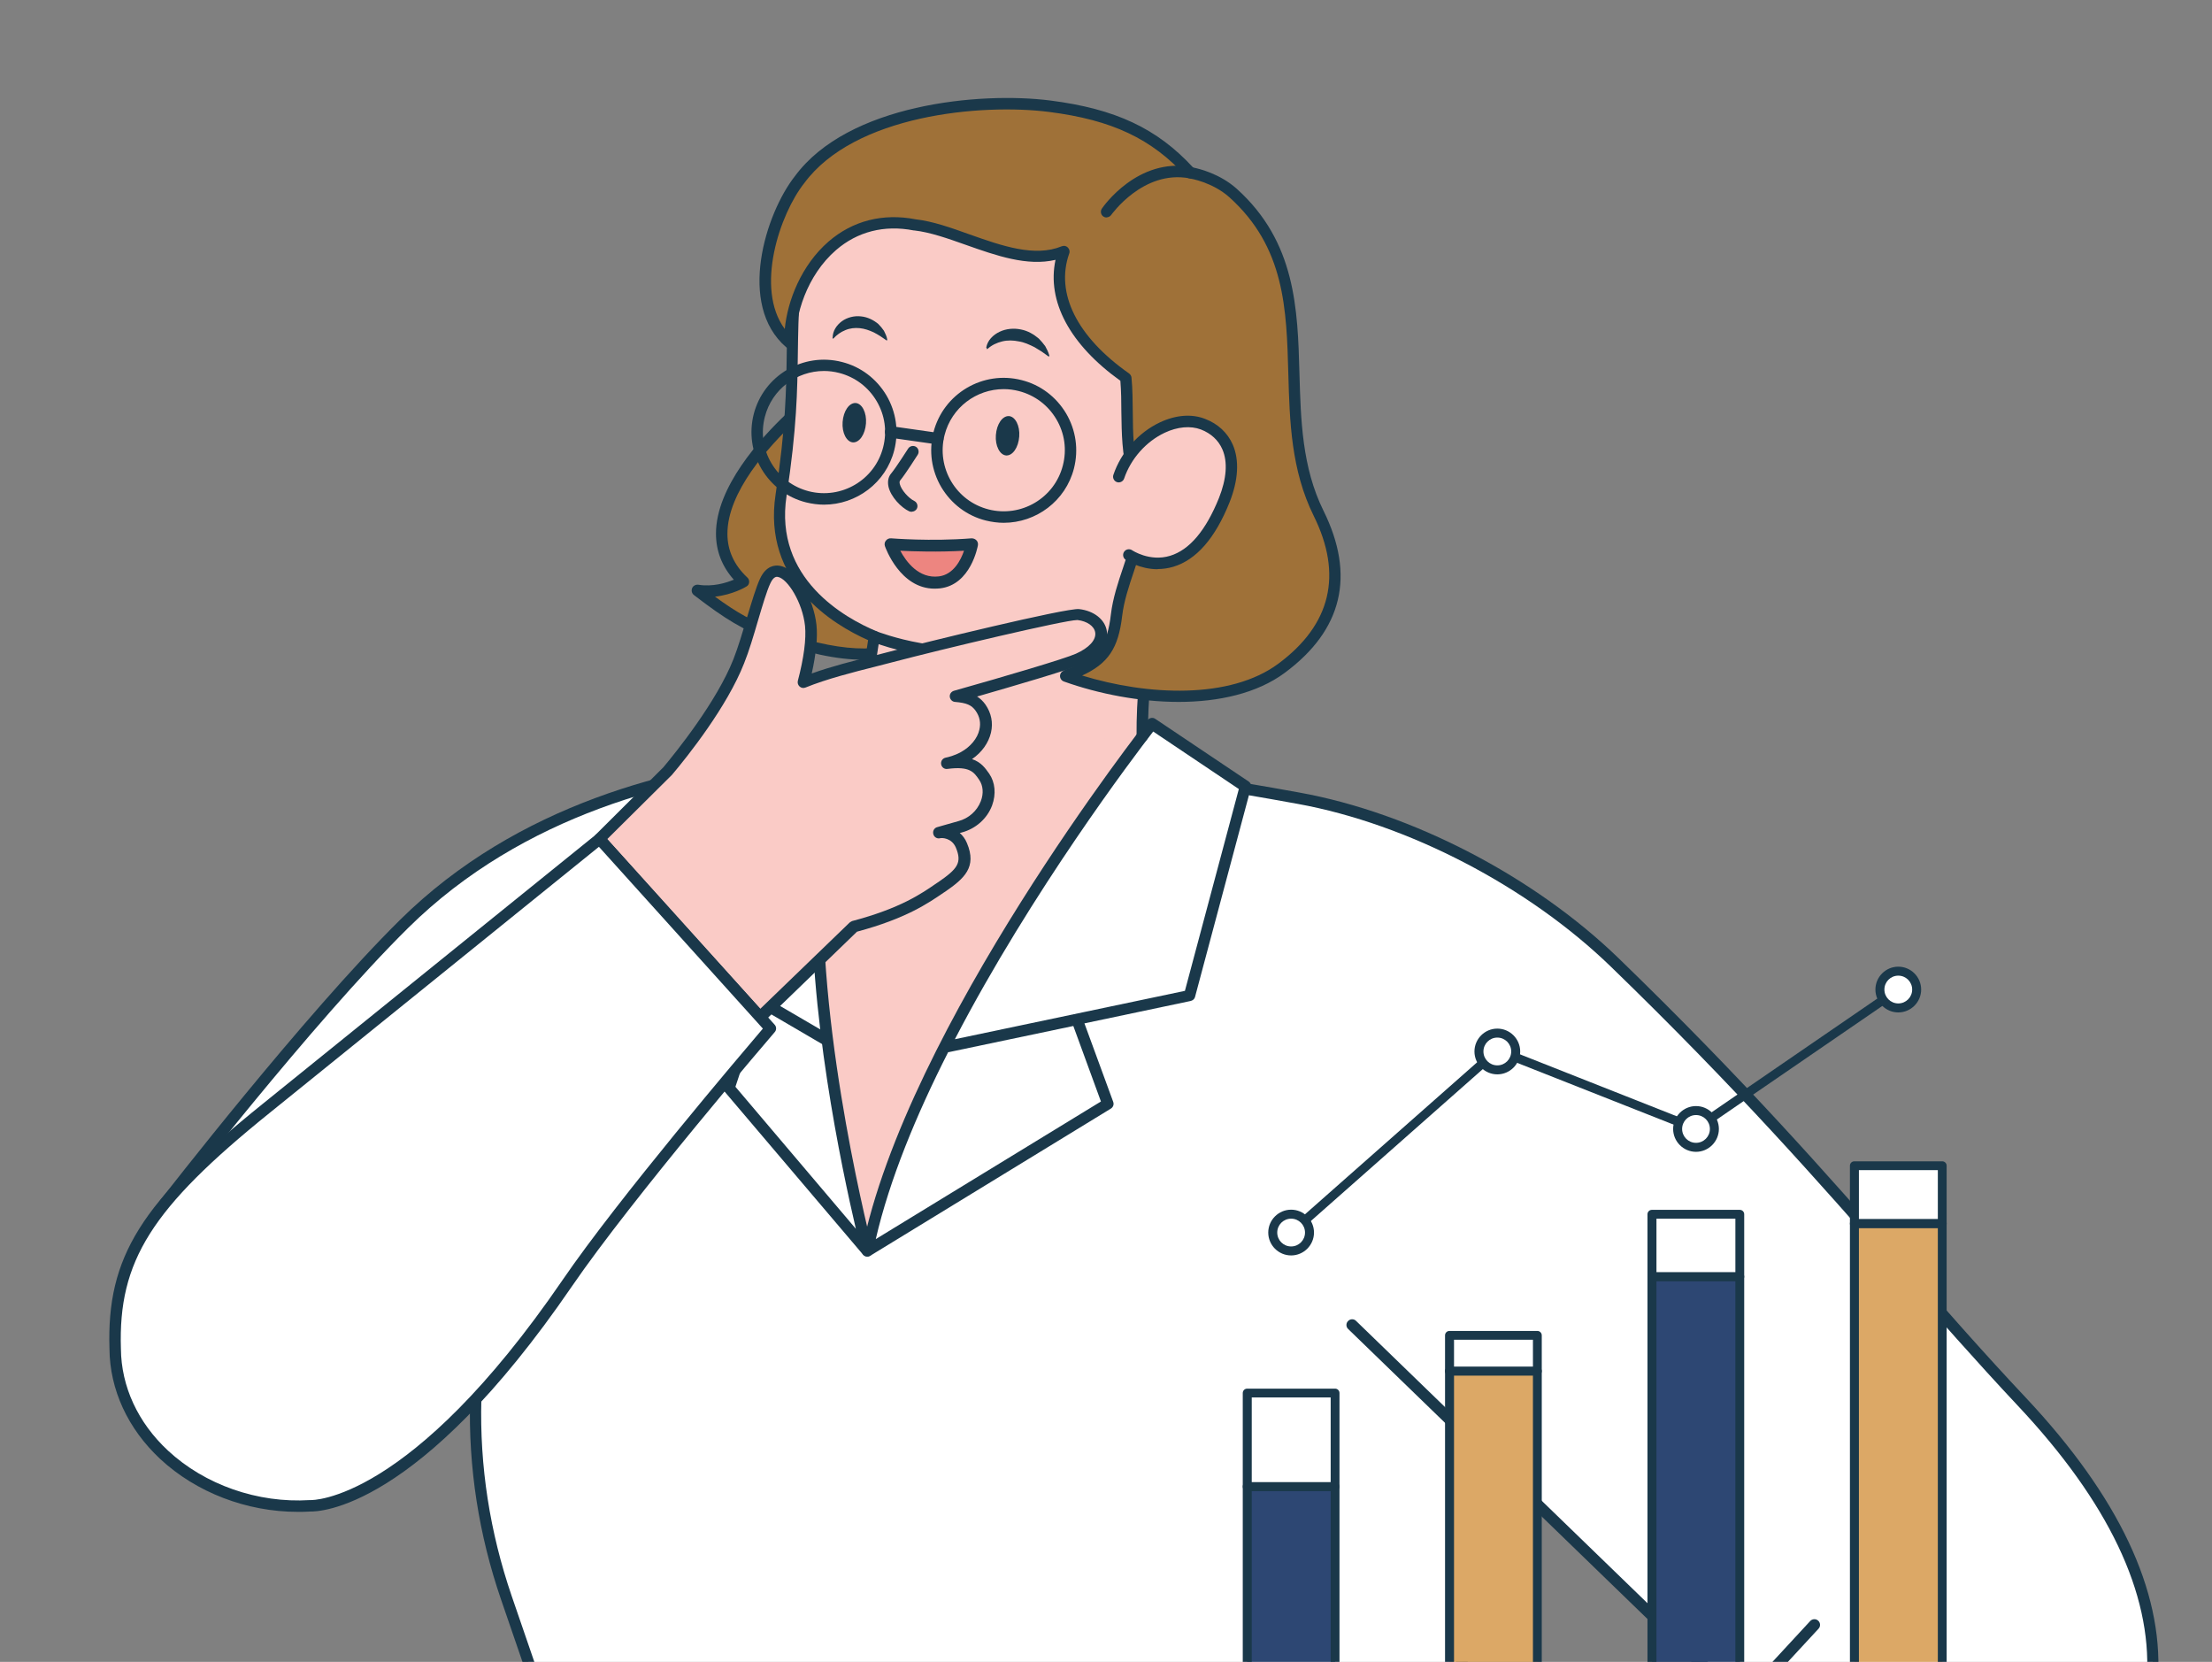 <?xml version="1.0" encoding="UTF-8"?><svg id="_層_1" xmlns="http://www.w3.org/2000/svg" viewBox="0 0 135.38 101.69"><rect x="0" y="0" width="135.38" height="101.69" fill="#808080" stroke="none"/><defs><style>.cls-1{fill:#facbc6;}.cls-2{fill:#fff;}.cls-3{fill:#1a384a;}.cls-4{fill:#ed8580;}.cls-5{fill:#dca866;}.cls-6{fill:#2d4773;}.cls-7{fill:#9f7138;}</style></defs><g><polygon class="cls-1" points="58.85 43.97 50.96 45.45 47.72 49.23 45.95 62.59 48.86 78.79 62.99 80.08 67.39 68.48 70.94 46.58 68.89 43.06 59.4 43.06 58.85 43.97"/><path class="cls-3" d="M63,80.43h-.03l-14.13-1.29c-.16-.01-.28-.13-.31-.29l-2.91-16.2s0-.07,0-.11l1.77-13.36c0-.07,.04-.13,.08-.18l3.24-3.78c.05-.06,.12-.1,.2-.12l7.74-1.46,.47-.77c.06-.1,.18-.17,.3-.17h9.49c.12,0,.24,.07,.3,.17l2.05,3.52c.04,.07,.06,.15,.04,.23l-3.54,21.9s0,.05-.02,.07l-4.4,11.6c-.05,.14-.18,.23-.33,.23Zm-13.84-1.96l13.6,1.24,4.29-11.32,3.52-21.74-1.89-3.24h-9.09l-.45,.74c-.05,.08-.14,.14-.23,.16l-7.77,1.46-3.09,3.6-1.75,13.21,2.85,15.88Zm9.69-34.5h0Z"/><path class="cls-2" d="M123.75,85.79c-7.52-8.01-13.14-15.48-24.93-26.9-5.41-5.24-12.89-8.87-19.34-10.05-.92-.17-1.79-.32-2.63-.47h0c-.22-.04-.45-.08-.67-.11l.04-.14-5.71-3.83s-14.67,18.56-17.42,32.26c0,0-1.66-6.09-2.48-13.23-1.75-15.06,1.83-18.35,1.83-18.35l.04-.09-.03,.04,.09-.95s-2.26,1.14-4.35,2.66l-.21,.02,.1-.07c-7.25,.7-16.41,3.09-23.35,9.96-5.94,5.87-14.59,17.06-14.59,17.06l18.99,12.48c-.05,3.95,.58,7.91,1.88,11.71l4.5,13.09h51.62l5.23-20.49,14.25,13.8-9.46,10.51,11.33,12.56s12.66-9.73,17.07-13.51c12.89-11.05,2.35-23.55-1.79-27.96Zm-47.55-37.45h-.04l.02-.08,.02,.08Z"/><path class="cls-3" d="M87.12,111.22H35.5c-.15,0-.28-.09-.33-.24l-4.5-13.09c-1.37-3.98-2.01-8.11-1.9-12.28,0-.19,.16-.34,.35-.34h0c.19,0,.35,.17,.34,.36-.11,4.08,.52,8.13,1.86,12.04l4.42,12.86h51.09l5.17-20.22c.05-.19,.24-.3,.43-.25,.19,.05,.3,.24,.25,.43l-5.23,20.49c-.04,.15-.18,.26-.34,.26Z"/><path class="cls-3" d="M10.13,73.94c-.07,0-.15-.02-.21-.07-.15-.12-.18-.34-.06-.49,.09-.11,8.73-11.27,14.62-17.09,7.21-7.13,16.8-9.4,23.57-10.06,.19-.02,.36,.12,.38,.31,.02,.19-.12,.36-.31,.38-6.66,.64-16.08,2.88-23.14,9.86-5.86,5.79-14.47,16.91-14.56,17.02-.07,.09-.17,.14-.28,.14Z"/><path class="cls-3" d="M108.47,127.6c-.1,0-.19-.04-.26-.12l-11.33-12.56c-.12-.13-.12-.34,0-.47l9.24-10.26-23.61-22.87c-.14-.13-.14-.36,0-.49,.13-.14,.36-.14,.49,0l23.85,23.1c.13,.13,.14,.35,.02,.49l-9.25,10.28,10.91,12.09c1.82-1.4,12.79-9.86,16.8-13.3,3.81-3.26,5.85-6.94,6.07-10.92,.28-5.1-2.37-10.66-7.88-16.53-2.6-2.77-4.95-5.45-7.45-8.29-4.8-5.47-9.77-11.13-17.48-18.6-5.07-4.91-12.41-8.73-19.16-9.96-1.11-.2-2.22-.4-3.29-.58-.19-.03-.32-.21-.29-.4,.03-.19,.22-.32,.4-.29,1.08,.18,2.19,.38,3.3,.58,6.88,1.25,14.36,5.14,19.52,10.14,7.73,7.49,12.7,13.16,17.51,18.64,2.49,2.84,4.84,5.52,7.43,8.27,5.64,6.01,8.36,11.74,8.07,17.05-.23,4.18-2.35,8.02-6.31,11.42-4.37,3.74-16.96,13.42-17.08,13.52-.06,.05-.14,.07-.21,.07Z"/><path class="cls-7" d="M49.97,22.2c-.44,.01-1.33,3.13-1.61,3.39-2.85,2.68-6.08,6.99-2.87,10,0,0-1.3,.79-2.81,.55,1.88,1.44,2.97,2.1,4.51,2.66,11.37,4.19,12.41-2.91,13.93-13.19-4.22-.71-6.92-2.79-11.15-3.41Z"/><path class="cls-3" d="M52.86,40.37c-1.63,0-3.54-.41-5.79-1.24-1.55-.57-2.67-1.23-4.6-2.72-.13-.1-.17-.27-.11-.42,.06-.15,.22-.23,.38-.21,.88,.14,1.7-.11,2.17-.31-.73-.82-1.09-1.77-1.09-2.82,0-2.84,2.7-5.81,4.31-7.33,.07-.09,.28-.67,.46-1.13,.64-1.7,.93-2.35,1.39-2.36,.02,0,.04,0,.06,0,2.2,.32,4.01,1.04,5.77,1.74,1.65,.66,3.36,1.33,5.38,1.67,.19,.03,.32,.21,.29,.4v.03c-.98,6.6-1.75,11.81-5.15,13.83-.96,.57-2.11,.85-3.46,.85Zm-9.1-3.86c1.37,1,2.32,1.52,3.56,1.97,3.9,1.44,6.73,1.58,8.65,.44,3.06-1.82,3.84-6.75,4.76-13.02-1.95-.37-3.59-1.02-5.19-1.65-1.76-.7-3.42-1.36-5.48-1.68-.21,.28-.6,1.31-.82,1.89-.34,.91-.48,1.25-.63,1.39-1.53,1.44-4.1,4.24-4.09,6.82,0,1.01,.41,1.91,1.22,2.67,.08,.07,.12,.18,.11,.29-.01,.11-.07,.21-.17,.26-.04,.03-.84,.5-1.92,.62Z"/><path class="cls-1" d="M70.08,9.58c-13.34-5.52-20.77-.04-21.43,8.16-.33,4.11,.14,6.16-.83,12.56-.79,5.12,3.36,7.68,5.7,8.66,0,0-.97,6.54-1.36,7.17l17.76-1.07c-.03-5.05,1.13-8.99,1.41-10.1,1.18-4.64,2.75-5.29,4.42-10.46,1.98-6.12,1.95-11.77-5.66-14.92Z"/><path class="cls-3" d="M52.16,46.47c-.06,0-.13-.02-.19-.05-.16-.1-.21-.32-.11-.48,.22-.36,.81-3.68,1.27-6.77-2.17-.96-6.48-3.58-5.66-8.93,.62-4.09,.65-6.39,.68-8.61,.02-1.26,.03-2.45,.15-3.92,.32-3.95,2.14-7.13,5.14-8.97,2.86-1.75,8.1-3.08,16.77,.51,8.47,3.51,7.58,10.04,5.86,15.35-.81,2.5-1.61,3.99-2.32,5.3-.8,1.48-1.49,2.75-2.09,5.13-.02,.09-.05,.2-.09,.33-.37,1.39-1.34,5.09-1.31,9.68,0,.19-.15,.35-.35,.35h0c-.19,0-.35-.15-.35-.35-.03-4.68,.96-8.44,1.33-9.86,.03-.13,.06-.23,.08-.32,.63-2.46,1.37-3.84,2.15-5.29,.73-1.35,1.48-2.75,2.27-5.19,2.45-7.55,.81-11.89-5.46-14.48-8.41-3.48-13.42-2.23-16.14-.56-2.8,1.71-4.51,4.71-4.81,8.42-.12,1.45-.13,2.63-.15,3.88-.03,2.24-.06,4.56-.69,8.7-.78,5.07,3.58,7.48,5.49,8.28,.15,.06,.23,.22,.21,.37-.16,1.1-1,6.65-1.41,7.3-.07,.11-.18,.16-.3,.16Z"/><path class="cls-3" d="M55.8,31.32s-.1-.01-.15-.03c-.5-.23-1.13-.89-1.27-1.5-.07-.32-.02-.61,.17-.83,.3-.36,1.02-1.5,1.03-1.51,.1-.16,.32-.21,.48-.11,.16,.1,.21,.32,.11,.48-.03,.05-.75,1.18-1.07,1.57-.02,.02-.07,.08-.03,.23,.09,.37,.56,.88,.88,1.03,.17,.08,.25,.29,.17,.46-.06,.13-.19,.2-.32,.2Z"/><path class="cls-7" d="M65.65,41.19c-.16,.05-.3,.08-.42,.18,4.39,1.56,10.03,1.89,13.22-.48,2.14-1.59,4.72-4.53,2.26-9.49-3.23-6.51,.8-14.17-5.24-19.6-1.14-1.02-2.61-1.24-2.61-1.24-2.43-2.67-5.13-3.63-8.61-4.07-4.3-.55-12.15,.2-15.31,4.5-1.74,2.2-3.4,7.56-.58,9.98-.14-3.21,2.5-8.21,7.63-7.23,2.83,.33,6.35,2.77,9.12,1.62-.99,2.79,.71,5.59,3.79,7.74,.19,1.98-.09,3.97,.47,5.89,.27,.88,.57,1.92,.44,2.84-.16,1.97-1.25,3.79-1.48,5.78-.24,2.09-.92,2.86-2.69,3.56Z"/><path class="cls-3" d="M72.15,42.95c-2.4,0-4.91-.49-7.04-1.25-.12-.04-.2-.14-.23-.27-.02-.12,.02-.25,.12-.33,.16-.13,.32-.18,.46-.22l.07-.02c1.71-.69,2.24-1.39,2.46-3.27,.12-1,.44-1.95,.75-2.87,.33-.99,.65-1.92,.73-2.9,.11-.83-.14-1.79-.43-2.71-.38-1.29-.39-2.61-.41-3.89,0-.63-.01-1.28-.06-1.92-3.1-2.22-4.51-4.87-3.97-7.4-1.73,.41-3.63-.26-5.47-.91-1.13-.4-2.2-.78-3.18-.89h-.03c-1.8-.35-3.44,.07-4.75,1.2-1.8,1.56-2.54,4.03-2.47,5.67,0,.14-.07,.27-.2,.33-.12,.06-.27,.04-.38-.05-3.03-2.6-1.26-8.2,.53-10.47,3.25-4.41,11.31-5.18,15.63-4.63,3.98,.51,6.53,1.7,8.74,4.1,.4,.08,1.65,.39,2.67,1.3,3.62,3.26,3.73,7.36,3.84,11.32,.08,2.82,.16,5.73,1.47,8.38,1.96,3.96,1.17,7.3-2.37,9.92-1.7,1.26-4.05,1.78-6.5,1.78Zm-5.94-1.62c4.03,1.24,9.08,1.47,12.03-.72,3.22-2.39,3.95-5.44,2.16-9.05-1.38-2.79-1.47-5.78-1.55-8.67-.11-3.99-.21-7.76-3.61-10.82-1.04-.93-2.41-1.15-2.43-1.15-.08-.01-.15-.05-.21-.11-2.11-2.32-4.54-3.47-8.39-3.96-4.16-.53-11.91,.18-14.99,4.36-1.49,1.88-3.03,6.43-1.19,8.92,.17-1.73,1.01-3.9,2.68-5.35,1.47-1.27,3.32-1.75,5.33-1.36,1.05,.12,2.15,.51,3.32,.93,1.95,.69,3.97,1.4,5.62,.72,.13-.05,.27-.03,.37,.07s.14,.24,.09,.37c-.86,2.43,.47,5.1,3.66,7.34,.08,.06,.14,.15,.15,.25,.07,.71,.07,1.44,.08,2.13,.01,1.29,.03,2.5,.38,3.69,.31,.99,.58,2.04,.45,2.99-.09,1.04-.43,2.06-.76,3.05-.3,.89-.61,1.81-.72,2.73-.23,1.97-.85,2.92-2.48,3.66Z"/><path class="cls-1" d="M73.63,25.97c-1.77-.68-4.35,.82-5.16,3.22l.62,4.77s3.51,2.45,5.83-3.35c1.03-2.57,.13-4.1-1.3-4.65Z"/><path class="cls-3" d="M70.85,34.83c-1.11,0-1.92-.55-1.96-.58-.16-.11-.2-.33-.09-.49,.11-.16,.33-.2,.49-.09,0,0,1.07,.72,2.32,.34,1.19-.36,2.19-1.55,2.99-3.53,.47-1.18,.55-2.22,.21-2.99-.24-.55-.69-.97-1.31-1.21-.64-.24-1.43-.17-2.22,.2-1.14,.54-2.07,1.59-2.48,2.8-.06,.18-.26,.28-.44,.22-.18-.06-.28-.26-.22-.44,.47-1.39,1.53-2.59,2.84-3.21,.97-.46,1.95-.54,2.77-.22,.79,.3,1.38,.85,1.7,1.58,.41,.95,.34,2.17-.2,3.53-.88,2.2-2.04,3.52-3.44,3.94-.34,.1-.66,.14-.96,.14Z"/><path class="cls-3" d="M58.68,40.27c-2.75,0-5.15-.94-5.28-.99-.18-.07-.27-.27-.2-.45,.07-.18,.27-.27,.45-.2,.05,.02,4.53,1.77,8.08,.44,.18-.07,.38,.02,.45,.2,.07,.18-.02,.38-.2,.45-1.08,.4-2.21,.55-3.3,.55Z"/><path class="cls-3" d="M53,25.91c-.05,.67-.4,1.18-.8,1.16-.39-.03-.68-.59-.63-1.25,.05-.67,.4-1.18,.8-1.16,.39,.03,.68,.59,.63,1.25Z"/><path class="cls-3" d="M62.38,26.71c-.05,.67-.4,1.18-.8,1.16-.39-.03-.68-.59-.63-1.25,.05-.67,.4-1.18,.8-1.16,.39,.03,.68,.59,.63,1.25Z"/><path class="cls-3" d="M50.96,20.67c0-.42,.24-.77,.56-1.01,.33-.24,.77-.35,1.18-.3,.41,.04,.77,.23,1.05,.46,.13,.13,.25,.27,.35,.42,.08,.17,.17,.33,.2,.53v.02s0,.03-.02,.04c0,0-.02,0-.02,0l-.38-.26c-.13-.08-.26-.16-.4-.23-.28-.13-.56-.23-.86-.26-.3-.03-.6,0-.88,.12-.28,.11-.53,.29-.73,.51-.01,.01-.03,.01-.05,0,0,0-.01-.02-.01-.03v-.02Z"/><path class="cls-3" d="M60.36,21.27c.08-.45,.42-.78,.82-.97,.4-.19,.87-.23,1.3-.14,.43,.08,.79,.3,1.1,.56,.14,.14,.27,.3,.39,.46,.1,.18,.19,.36,.25,.57v.02s0,.04-.02,.04c0,0-.02,0-.03,0l-.42-.3c-.15-.09-.29-.18-.44-.27-.31-.15-.62-.3-.96-.35-.33-.07-.68-.08-1.01,0-.33,.08-.65,.23-.9,.46-.01,.01-.04,.01-.05,0,0,0,0-.02,0-.03v-.02Z"/><path class="cls-3" d="M50.43,30.88c-.36,0-.73-.05-1.1-.14-1.15-.29-2.11-1.02-2.72-2.04-.6-1.02-.77-2.21-.48-3.36,.61-2.37,3.03-3.8,5.4-3.19,1.15,.29,2.11,1.02,2.72,2.04,.6,1.02,.77,2.21,.48,3.36-.51,2-2.32,3.33-4.3,3.33Zm0-8.18c-1.67,0-3.19,1.12-3.62,2.81-.25,.97-.11,1.97,.4,2.83,.51,.86,1.32,1.47,2.29,1.72,2,.51,4.04-.69,4.55-2.69h0c.25-.97,.11-1.97-.4-2.83-.51-.86-1.32-1.47-2.29-1.72-.31-.08-.62-.12-.93-.12Z"/><path class="cls-3" d="M61.43,31.99c-.36,0-.73-.05-1.1-.14-1.15-.29-2.11-1.02-2.72-2.04-.6-1.02-.77-2.21-.48-3.36,.61-2.37,3.03-3.8,5.4-3.19,1.15,.29,2.11,1.02,2.72,2.04,.6,1.02,.77,2.21,.48,3.36-.51,2-2.32,3.33-4.3,3.33Zm0-8.18c-1.67,0-3.19,1.12-3.62,2.81-.51,2,.69,4.04,2.69,4.55,2,.51,4.04-.69,4.55-2.69h0c.25-.97,.11-1.97-.4-2.83-.51-.86-1.32-1.47-2.29-1.72-.31-.08-.62-.12-.93-.12Z"/><path class="cls-3" d="M57.39,27.19s-.03,0-.05,0l-2.88-.41c-.19-.03-.32-.2-.3-.4,.03-.19,.21-.32,.4-.3l2.88,.41c.19,.03,.32,.2,.3,.4-.02,.17-.17,.3-.35,.3Z"/><path class="cls-3" d="M50.57,63.98c-.06,0-.12-.02-.18-.05l-7.89-4.61c-.12-.07-.19-.21-.17-.35,.8-6.18,4.18-11.43,4.22-11.49,.02-.03,.04-.05,.06-.07,2.32-2.02,5.62-3.7,5.76-3.77,.17-.09,.38-.02,.47,.15,.09,.17,.02,.38-.15,.47-.03,.02-3.33,1.69-5.58,3.64-.31,.49-3.26,5.29-4.05,10.92l7.69,4.49c.17,.1,.22,.31,.13,.48-.06,.11-.18,.17-.3,.17Z"/><path class="cls-3" d="M53.09,76.89c-.1,0-.2-.04-.27-.12l-8.46-9.96c-.08-.09-.1-.22-.07-.34l1.78-5.38c.06-.18,.26-.28,.44-.22,.18,.06,.28,.26,.22,.44l-1.72,5.19,7.37,8.69c-.85-3.64-2.95-13.48-2.68-21.58,.19-5.73,2.38-8.81,2.47-8.94,.11-.16,.33-.19,.49-.08,.16,.11,.19,.33,.08,.49-.02,.03-2.16,3.05-2.34,8.55-.32,9.99,2.98,22.7,3.01,22.82,.04,.16-.03,.32-.18,.4-.05,.03-.11,.04-.16,.04Z"/><path class="cls-3" d="M53.09,76.89c-.07,0-.14-.02-.2-.06-.11-.08-.17-.22-.14-.36,2.73-13.62,17.34-32.22,17.49-32.41,.11-.14,.32-.18,.47-.07l5.71,3.83c.12,.08,.18,.24,.14,.38l-3.42,12.8c-.03,.13-.14,.22-.27,.25l-6.5,1.37,1.76,4.8c.06,.16,0,.33-.15,.42l-14.72,9c-.06,.03-.12,.05-.18,.05Zm4.94-12.51c-1.95,3.84-3.59,7.8-4.43,11.44l13.78-8.42-1.69-4.62-7.62,1.6s-.03,0-.04,0Zm12.55-19.62c-1.19,1.54-7.43,9.77-12.14,18.83l14.08-2.96,3.3-12.35-5.23-3.51Z"/><path class="cls-3" d="M67.73,13.31c-.07,0-.14-.02-.2-.06-.16-.11-.2-.33-.09-.49,.09-.13,2.19-3.14,5.48-2.54,.19,.03,.32,.22,.28,.41-.04,.19-.22,.32-.41,.28-2.83-.52-4.76,2.22-4.78,2.24-.07,.1-.18,.15-.29,.15Z"/><path class="cls-3" d="M105.04,106.27c-.09,0-.17-.03-.24-.09-.14-.13-.15-.35-.02-.49l6.01-6.5c.13-.14,.35-.15,.49-.02,.14,.13,.15,.35,.02,.49l-6.01,6.5c-.07,.07-.16,.11-.26,.11Z"/><path class="cls-1" d="M65.99,37.61c-.63-.07-8.58,1.83-11.52,2.61-1.52,.4-3.64,.87-5.3,1.55,.29-1.11,.56-2.47,.45-3.49-.22-2.07-1.97-4.45-2.78-2.72-.44,.94-1.02,3.41-1.61,4.91-1.09,2.77-3.73,5.98-4.35,6.73l-4.17,4.15,9.83,10.9,5.73-5.54c3.1-.82,4.4-1.76,5.38-2.43,1.19-.82,1.71-1.35,1.21-2.54-.32-.77-1.09-.84-1.37-.77,.25-.06,.48-.14,1.28-.35,1.52-.41,2.16-2.06,1.48-3.06-.35-.51-.7-1.03-2.28-.82,.21-.04,.61-.15,1.03-.37,1.18-.65,1.77-1.97,1.02-3.04-.33-.47-.75-.63-1.52-.69,1.42-.4,6.63-1.88,7.52-2.28,2.15-.96,1.54-2.55-.02-2.72Z"/><path class="cls-3" d="M46.52,62.59h-.01c-.09,0-.18-.05-.25-.12l-9.83-10.9c-.12-.14-.12-.35,.01-.48l4.16-4.14c.76-.91,3.26-4,4.29-6.62,.28-.71,.56-1.65,.83-2.55,.29-.96,.56-1.87,.8-2.38,.37-.79,.91-.83,1.2-.78,1.08,.18,2.08,2.06,2.25,3.62,.08,.76-.02,1.76-.29,2.97,1.2-.43,2.54-.77,3.74-1.07,.34-.09,.67-.17,.97-.25,2.23-.59,10.87-2.7,11.65-2.62h0c.91,.1,1.59,.64,1.7,1.34,.06,.38,.02,1.33-1.58,2.05-.74,.33-4.24,1.35-6.36,1.96,.19,.12,.36,.28,.51,.49,.36,.52,.48,1.11,.34,1.72-.15,.63-.56,1.21-1.16,1.62,.57,.19,.82,.57,1.05,.89,.37,.54,.43,1.25,.18,1.94-.3,.81-1,1.43-1.86,1.66l-.12,.03c.17,.15,.33,.35,.44,.62,.62,1.47-.16,2.16-1.33,2.97l-.08,.05c-.98,.67-2.31,1.59-5.32,2.4l-5.66,5.47c-.07,.06-.15,.1-.24,.1Zm-9.35-11.24l9.36,10.38,5.47-5.28s.1-.07,.15-.09c2.96-.78,4.25-1.68,5.19-2.33l.08-.05c1.19-.82,1.47-1.19,1.08-2.12-.26-.6-.86-.6-.96-.57-.19,.05-.38-.07-.42-.26-.05-.19,.07-.38,.25-.42,.1-.03,.21-.06,.35-.1,.2-.06,.47-.13,.92-.26,.65-.17,1.16-.63,1.39-1.23,.18-.47,.14-.95-.1-1.3-.32-.47-.57-.85-1.94-.67-.19,.03-.36-.1-.39-.29-.03-.19,.09-.36,.28-.4,.15-.03,.53-.12,.93-.34,.58-.32,1.01-.83,1.13-1.37,.1-.41,.02-.81-.23-1.16-.25-.35-.55-.48-1.26-.54-.17-.01-.3-.15-.32-.31-.02-.17,.09-.32,.25-.37,3.16-.89,6.78-1.96,7.47-2.27,.81-.36,1.25-.85,1.18-1.3-.06-.39-.5-.69-1.08-.76h-.02c-.76,0-8.23,1.77-11.38,2.6-.3,.08-.63,.16-.97,.25-1.39,.35-2.97,.75-4.28,1.28-.12,.05-.26,.03-.36-.06-.1-.09-.14-.22-.11-.35,.37-1.4,.52-2.57,.44-3.36-.15-1.43-1.07-2.9-1.67-3-.06-.01-.25-.04-.45,.39-.22,.46-.48,1.35-.76,2.29-.27,.92-.55,1.87-.85,2.61-1.04,2.65-3.43,5.66-4.41,6.82l-.02,.02-3.94,3.91Z"/><path class="cls-2" d="M36.69,51.34l-20.41,16.49c-7.36,5.93-9.41,9.25-9.23,14.71h0c.04,5.7,5.85,9.99,11.93,9.6,0,0,6.12,.42,15.74-13.63,3.75-5.48,12.43-15.57,12.43-15.57l-10.46-11.59Z"/><path class="cls-3" d="M18.22,92.51c-3.11,0-6.21-1.18-8.42-3.24-1.98-1.85-3.08-4.24-3.1-6.73-.18-5.63,1.92-8.99,9.36-14.98l20.41-16.49c.14-.12,.35-.1,.48,.04l10.46,11.59c.12,.13,.12,.33,0,.46-.09,.1-8.7,10.14-12.4,15.54-9.41,13.75-15.52,13.8-16.03,13.79-.25,.02-.51,.02-.76,.02Zm18.43-40.69l-20.15,16.28c-7.23,5.83-9.27,9.06-9.1,14.43,.02,2.31,1.04,4.52,2.88,6.23,2.26,2.1,5.5,3.23,8.68,3.03,.02,0,.03,0,.05,0,.06,0,6.08,.17,15.43-13.48,3.4-4.97,10.93-13.82,12.25-15.37l-10.03-11.12Z"/><g><path class="cls-4" d="M54.51,33.3s2.42,.2,4.98,0c0,0-.37,2.13-1.99,2.33-2.09,.26-2.99-2.34-2.99-2.34Z"/><path class="cls-3" d="M57.2,36.02c-2.11,0-3-2.49-3.04-2.6-.04-.12-.02-.25,.06-.34,.08-.1,.19-.15,.32-.14,.02,0,2.42,.2,4.92,0,.12,0,.22,.04,.3,.12,.08,.08,.11,.2,.09,.31-.02,.1-.44,2.4-2.3,2.63-.12,.01-.23,.02-.35,.02Zm-2.1-2.32c.36,.67,1.13,1.72,2.36,1.57,.9-.11,1.35-1.01,1.54-1.57-1.6,.09-3.1,.04-3.9,0Z"/></g></g><g><rect class="cls-6" x="76.33" y="90.97" width="5.38" height="12.1"/><path class="cls-3" d="M81.71,103.33h-5.38c-.15,0-.27-.12-.27-.27v-12.1c0-.15,.12-.27,.27-.27h5.38c.15,0,.27,.12,.27,.27v12.1c0,.15-.12,.27-.27,.27Zm-5.1-.55h4.83v-11.55h-4.83v11.55Z"/><g><rect class="cls-2" x="76.33" y="85.23" width="5.38" height="5.73"/><path class="cls-3" d="M81.71,91.24h-5.38c-.15,0-.27-.12-.27-.27v-5.73c0-.15,.12-.27,.27-.27h5.38c.15,0,.27,.12,.27,.27v5.73c0,.15-.12,.27-.27,.27Zm-5.1-.55h4.83v-5.18h-4.83v5.18Z"/></g><rect class="cls-5" x="88.72" y="83.9" width="5.38" height="19.16"/><path class="cls-3" d="M94.09,103.33h-5.38c-.15,0-.27-.12-.27-.27v-19.16c0-.15,.12-.27,.27-.27h5.38c.15,0,.27,.12,.27,.27v19.16c0,.15-.12,.27-.27,.27Zm-5.1-.55h4.83v-18.62h-4.83v18.62Z"/><rect class="cls-6" x="101.11" y="78.12" width="5.38" height="24.94"/><path class="cls-3" d="M106.48,103.33h-5.38c-.15,0-.27-.12-.27-.27v-24.94c0-.15,.12-.27,.27-.27h5.38c.15,0,.27,.12,.27,.27v24.94c0,.15-.12,.27-.27,.27Zm-5.1-.55h4.83v-24.39h-4.83v24.39Z"/><rect class="cls-5" x="113.5" y="74.87" width="5.38" height="28.19"/><path class="cls-3" d="M118.87,103.33h-5.38c-.15,0-.27-.12-.27-.27v-28.19c0-.15,.12-.27,.27-.27h5.38c.15,0,.27,.12,.27,.27v28.19c0,.15-.12,.27-.27,.27Zm-5.1-.55h4.83v-27.64h-4.83v27.64Z"/><g><rect class="cls-2" x="101.11" y="74.3" width="5.38" height="3.82"/><path class="cls-3" d="M106.48,78.39h-5.38c-.15,0-.27-.12-.27-.27v-3.82c0-.15,.12-.27,.27-.27h5.38c.15,0,.27,.12,.27,.27v3.82c0,.15-.12,.27-.27,.27Zm-5.1-.55h4.83v-3.27h-4.83v3.27Z"/></g><rect class="cls-2" x="113.5" y="71.33" width="5.38" height="3.54"/><path class="cls-3" d="M118.87,75.14h-5.38c-.15,0-.27-.12-.27-.27v-3.54c0-.15,.12-.27,.27-.27h5.38c.15,0,.27,.12,.27,.27v3.54c0,.15-.12,.27-.27,.27Zm-5.1-.55h4.83v-2.99h-4.83v2.99Z"/><g><rect class="cls-2" x="88.72" y="81.71" width="5.38" height="2.19"/><path class="cls-3" d="M94.09,84.17h-5.38c-.15,0-.27-.12-.27-.27v-2.19c0-.15,.12-.27,.27-.27h5.38c.15,0,.27,.12,.27,.27v2.19c0,.15-.12,.27-.27,.27Zm-5.1-.55h4.83v-1.64h-4.83v1.64Z"/></g><g><path class="cls-3" d="M79.02,75.7c-.08,0-.15-.03-.21-.09-.1-.11-.09-.29,.02-.39l12.64-11.16c.08-.07,.19-.09,.28-.05l12,4.74,12.27-8.42c.12-.09,.29-.05,.38,.07,.09,.12,.05,.29-.07,.38l-12.39,8.5c-.07,.05-.17,.06-.26,.03l-11.98-4.73-12.51,11.05c-.05,.05-.12,.07-.18,.07Z"/><g><g><path class="cls-2" d="M80.14,75.43c0-.62-.5-1.12-1.12-1.12s-1.12,.5-1.12,1.12,.5,1.12,1.12,1.12,1.12-.5,1.12-1.12Z"/><path class="cls-3" d="M79.02,76.82c-.77,0-1.4-.63-1.4-1.4s.63-1.4,1.4-1.4,1.4,.63,1.4,1.4-.63,1.4-1.4,1.4Zm0-2.25c-.47,0-.85,.38-.85,.85s.38,.85,.85,.85,.85-.38,.85-.85-.38-.85-.85-.85Z"/></g><g><path class="cls-2" d="M92.76,64.34c0-.62-.5-1.12-1.12-1.12s-1.12,.5-1.12,1.12,.5,1.12,1.12,1.12,1.12-.5,1.12-1.12Z"/><path class="cls-3" d="M91.64,65.74c-.77,0-1.4-.63-1.4-1.4s.63-1.4,1.4-1.4,1.4,.63,1.4,1.4-.63,1.4-1.4,1.4Zm0-2.25c-.47,0-.85,.38-.85,.85s.38,.85,.85,.85,.85-.38,.85-.85-.38-.85-.85-.85Z"/></g><g><path class="cls-2" d="M104.92,69.08c0-.62-.5-1.12-1.12-1.12s-1.12,.5-1.12,1.12,.5,1.12,1.12,1.12,1.12-.5,1.12-1.12Z"/><path class="cls-3" d="M103.8,70.48c-.77,0-1.4-.63-1.4-1.4s.63-1.4,1.4-1.4,1.4,.63,1.4,1.4-.63,1.4-1.4,1.4Zm0-2.25c-.47,0-.85,.38-.85,.85s.38,.85,.85,.85,.85-.38,.85-.85-.38-.85-.85-.85Z"/></g><g><path class="cls-2" d="M117.31,60.55c0-.62-.5-1.12-1.12-1.12s-1.12,.5-1.12,1.12,.5,1.12,1.12,1.12,1.12-.5,1.12-1.12Z"/><path class="cls-3" d="M116.18,61.95c-.77,0-1.4-.63-1.4-1.4s.63-1.4,1.4-1.4,1.4,.63,1.4,1.4-.63,1.4-1.4,1.4Zm0-2.25c-.47,0-.85,.38-.85,.85s.38,.85,.85,.85,.85-.38,.85-.85-.38-.85-.85-.85Z"/></g></g></g></g></svg>